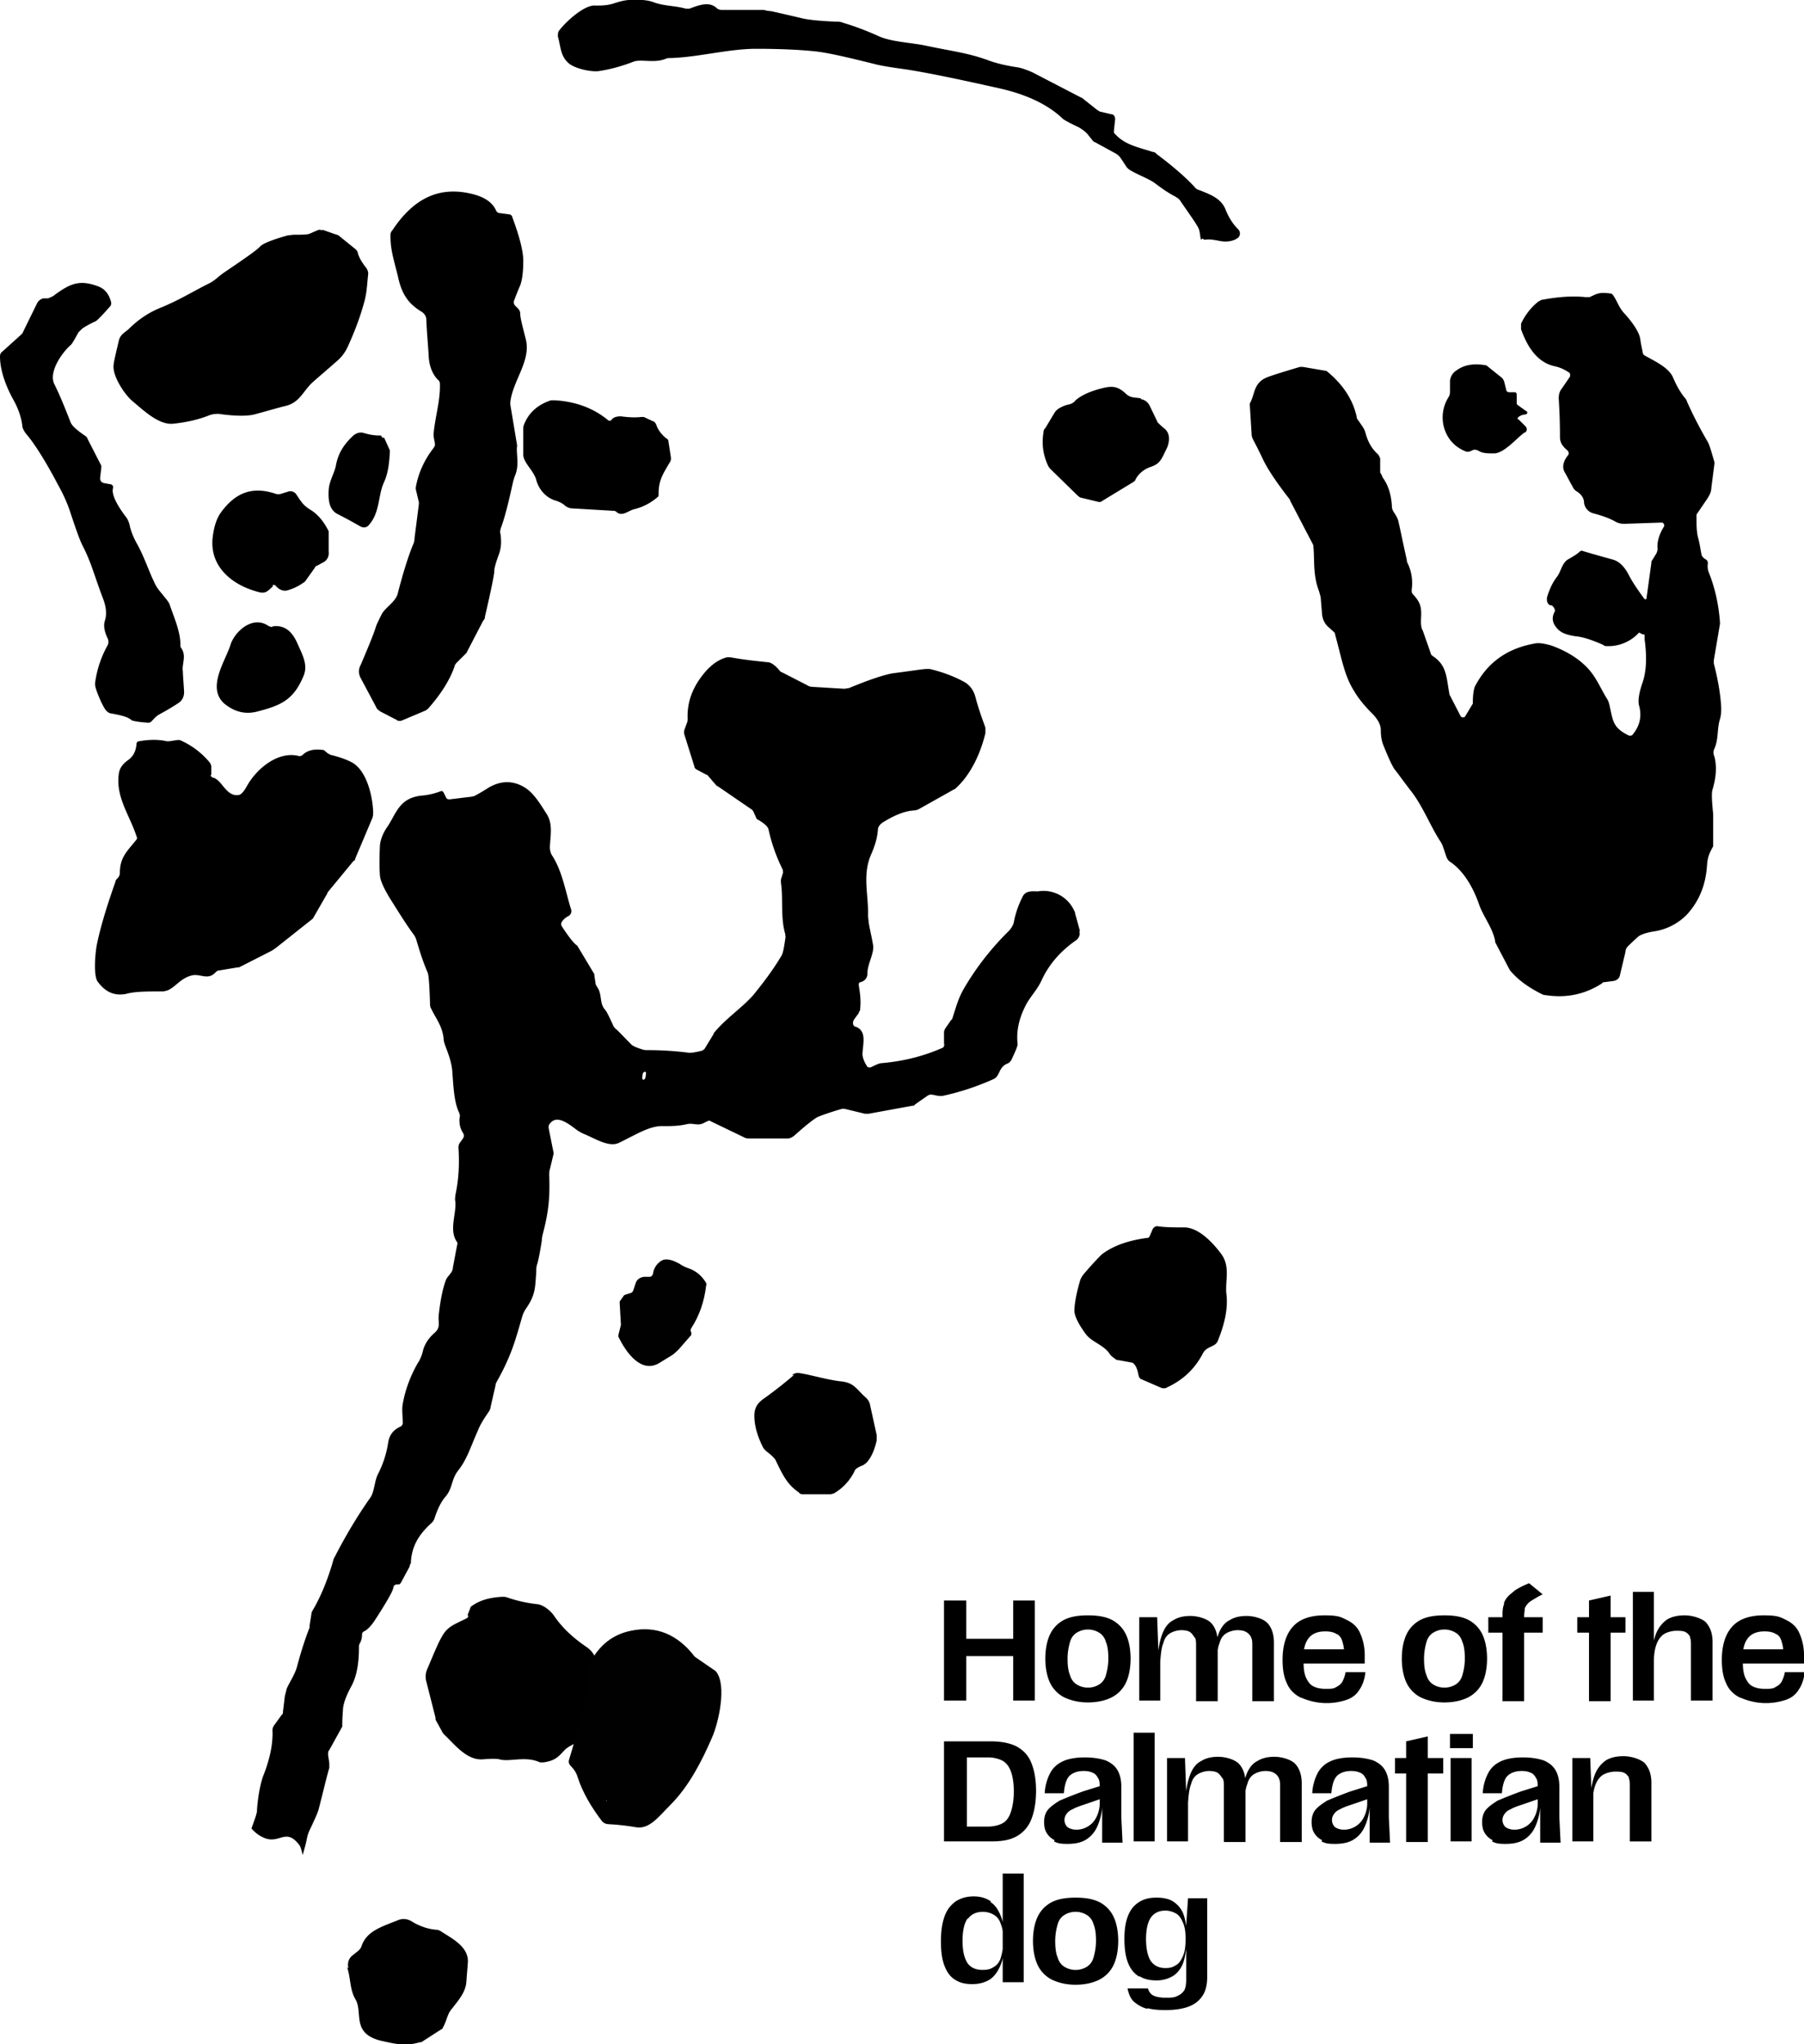 <svg xmlns="http://www.w3.org/2000/svg" id="Layer_1" version="1.1" viewBox="0 0 292 330.9">
  <path d="M152.8 259.1h3.6v16.2h-3.6v-16.2Zm3.2 6.2h8.5v2.8H156v-2.8Zm8-6.2h3.5v16.2H164v-16.2ZM172.3 274.8c-1-.5-1.8-1.3-2.3-2.3-.5-1-.8-2.4-.8-4s.3-3 .8-4 1.3-1.8 2.3-2.3c1-.5 2.3-.7 3.8-.7s2.8.2 3.8.7 1.8 1.3 2.3 2.3.8 2.4.8 4-.3 3-.8 4-1.3 1.8-2.3 2.3c-1 .5-2.3.8-3.8.8s-2.7-.3-3.8-.8m5.6-2.1c.5-.3.9-.8 1.1-1.5.2-.7.4-1.6.4-2.7s-.1-2-.4-2.7c-.2-.7-.6-1.2-1.1-1.5a3.45 3.45 0 0 0-3.6 0c-.5.3-.9.8-1.1 1.5-.2.7-.4 1.6-.4 2.7s.1 2 .4 2.7c.2.7.6 1.2 1.1 1.5a3.45 3.45 0 0 0 3.6 0M184.3 261.8h3l.2 5.5h.3v8h-3.4v-13.5Zm9 3.2c-.2-.3-.4-.6-.7-.8-.3-.2-.8-.3-1.4-.3s-1.3.2-1.8.5-.9.8-1.1 1.6c-.3.7-.4 1.7-.5 3h-.4c0-1.9.3-3.3.7-4.4.4-1.1 1-1.9 1.8-2.3.8-.5 1.7-.7 2.8-.7s2.6.4 3.3 1.1c.7.7 1.1 1.8 1.1 3.2v9.5h-3.5v-8.9c0-.6 0-1.1-.2-1.4m9.1-.1c-.2-.3-.4-.6-.8-.8-.3-.2-.8-.3-1.4-.3s-1.3.2-1.8.5-.9.8-1.1 1.6c-.3.7-.4 1.7-.5 3h-.4c0-1.9.3-3.3.7-4.4.4-1.1 1-1.9 1.8-2.3.8-.5 1.7-.7 2.8-.7s2.6.4 3.3 1.1c.7.7 1.1 1.8 1.1 3.2v9.5h-3.5v-8.9c0-.6 0-1.1-.2-1.4M210.5 274.8c-1-.5-1.8-1.3-2.2-2.3-.5-1-.7-2.3-.7-3.8 0-2.4.6-4.2 1.7-5.4 1.1-1.2 2.8-1.8 5.1-1.8s2.7.3 3.7.8 1.7 1.2 2.1 2.2c.4.9.7 2.1.7 3.4v1.4h-10.7V267h8.2l-.8 1.2c0-1-.1-1.7-.3-2.4s-.5-1.1-1-1.3c-.5-.3-1.1-.4-1.8-.4-1.1 0-2 .3-2.6 1-.6.7-.9 1.7-.9 3v.9c0 1.1.1 1.9.4 2.6.3.6.6 1.1 1.2 1.4s1.2.4 2 .4 1.3 0 1.7-.3c.4-.2.8-.5 1-.9.2-.4.4-.9.5-1.5h3.2c-.1 1.2-.5 2.2-1 2.9-.5.8-1.2 1.3-2.1 1.6a10.06 10.06 0 0 1-7.1-.3M230 274.8c-1-.5-1.8-1.3-2.3-2.3-.5-1-.8-2.4-.8-4s.3-3 .8-4 1.3-1.8 2.3-2.3c1-.5 2.3-.7 3.8-.7s2.8.2 3.8.7 1.8 1.3 2.3 2.3.8 2.4.8 4-.3 3-.8 4-1.3 1.8-2.3 2.3c-1 .5-2.3.8-3.8.8s-2.7-.3-3.8-.8m5.6-2.1c.5-.3.9-.8 1.1-1.5.2-.7.4-1.6.4-2.7s-.1-2-.4-2.7c-.2-.7-.6-1.2-1.1-1.5a3.45 3.45 0 0 0-3.6 0c-.5.3-.9.8-1.1 1.5-.2.7-.4 1.6-.4 2.7s.1 2 .4 2.7c.2.7.6 1.2 1.1 1.5a3.45 3.45 0 0 0 3.6 0M240.9 261.8h8.8v2.5h-8.8v-2.5Zm2.5-2.2c.2-.6.6-1.2 1.3-1.7.6-.6 1.6-1.1 2.8-1.6l2.2 1.8c-.4.2-.8.4-1.1.6-.5.3-.9.5-1.2.8-.3.3-.5.6-.6.9 0 .3-.1.8-.1 1.4v13.6h-3.5v-13.7c0-.8 0-1.5.3-2.1M255.3 261.8h7.8v2.5h-7.8v-2.5Zm1.9-2.7 3.5-.8v17.1h-3.5v-16.2ZM264.3 257.7h3.4v17.6h-3.4v-17.6Zm9.3 7.3c-.2-.3-.4-.6-.8-.8-.4-.2-.9-.2-1.5-.2s-1.4.2-1.9.5-.9.8-1.2 1.5c-.3.7-.5 1.7-.5 3h-.4c0-1.8.3-3.3.7-4.4.4-1.1 1.1-1.9 1.8-2.4.8-.5 1.8-.7 2.9-.7s2.6.4 3.4 1.1c.7.8 1.1 1.8 1.1 3.2v9.5h-3.5v-8.9c0-.6 0-1.1-.2-1.4M281.6 274.8c-1-.5-1.8-1.3-2.2-2.3-.5-1-.7-2.3-.7-3.8 0-2.4.6-4.2 1.7-5.4 1.1-1.2 2.8-1.8 5.1-1.8s2.7.3 3.7.8 1.7 1.2 2.1 2.2c.4.9.7 2.1.7 3.4v1.4h-10.7V267h8.2l-.8 1.2c0-1-.1-1.7-.3-2.4s-.5-1.1-1-1.3c-.5-.3-1.1-.4-1.8-.4-1.1 0-2 .3-2.6 1-.6.7-.9 1.7-.9 3v.9c0 1.1.1 1.9.4 2.6.3.6.6 1.1 1.2 1.4s1.2.4 2 .4 1.3 0 1.7-.3c.4-.2.8-.5 1-.9.2-.4.4-.9.5-1.5h3.2c-.1 1.2-.5 2.2-1 2.9-.5.8-1.2 1.3-2.1 1.6a10.06 10.06 0 0 1-7.1-.3M152.8 281.9h7.6c1.7 0 3.1.3 4.1.8 1.1.6 1.9 1.4 2.4 2.6.5 1.2.8 2.7.8 4.6s-.3 3.5-.8 4.7a5.3 5.3 0 0 1-2.4 2.7c-1.1.6-2.4.8-4.1.8h-7.6v-16.2Zm2.8 13.8h4.3c.9 0 1.7-.2 2.3-.5.6-.3 1.1-.9 1.4-1.8s.5-2 .5-3.4-.2-2.5-.5-3.3c-.3-.8-.8-1.4-1.4-1.7-.6-.3-1.4-.5-2.3-.5h-4.3l.9-.9v12.9l-.8-.8ZM170.7 297.9c-.6-.3-1-.7-1.3-1.2-.3-.5-.4-1.1-.4-1.8s.2-1.4.6-1.9c.4-.5 1.1-1 1.9-1.5a77 77 0 0 1 3.8-1.5l3.2-1v2.1l-2.9 1c-.9.3-1.5.5-2 .8-.5.2-.8.5-1 .8a1.6 1.6 0 0 0 .2 2.1c.3.2.8.4 1.4.4a3.6 3.6 0 0 0 3.3-2.1c.3-.6.5-1.4.5-2.1v-2.6c0-.7 0-1.2-.3-1.6-.2-.4-.5-.7-.8-.8-.4-.2-.9-.3-1.5-.3-1 0-1.8.3-2.3.8-.5.5-.8 1.5-.9 2.8h-3.1a8 8 0 0 1 .9-3.3c.5-.9 1.2-1.5 2.1-1.9.9-.4 2.1-.6 3.5-.6s2.5.2 3.4.5c.9.4 1.5.9 1.9 1.6.4.7.6 1.6.6 2.6v5l.2 4.1h-3.3v-5.7a9.4 9.4 0 0 1-.8 3.1c-.4.9-1 1.6-1.8 2.1s-1.8.7-3 .7-1.6-.1-2.2-.4M183.5 280.5h3.4v17.6h-3.4zM188.8 284.6h3l.2 5.5h.3v8h-3.4v-13.5Zm9 3.2c-.2-.3-.4-.6-.7-.8-.3-.2-.8-.3-1.4-.3s-1.3.2-1.8.5-.9.8-1.1 1.6c-.3.7-.4 1.7-.5 3h-.4c0-1.9.3-3.3.7-4.4.4-1.1 1-1.9 1.8-2.3.8-.5 1.7-.7 2.8-.7s2.6.4 3.3 1.1c.7.7 1.1 1.8 1.1 3.2v9.5h-3.5v-8.9c0-.6 0-1.1-.2-1.4m9.1-.1c-.2-.3-.4-.6-.8-.8-.3-.2-.8-.3-1.4-.3s-1.3.2-1.8.5-.9.8-1.1 1.6c-.3.7-.4 1.7-.5 3h-.4c0-1.9.3-3.3.7-4.4.4-1.1 1-1.9 1.8-2.3.8-.5 1.7-.7 2.8-.7s2.6.4 3.3 1.1c.7.7 1.1 1.8 1.1 3.2v9.5h-3.5v-8.9c0-.6 0-1.1-.2-1.4M214 297.9c-.6-.3-1-.7-1.3-1.2-.3-.5-.4-1.1-.4-1.8s.2-1.4.6-1.9c.4-.5 1.1-1 1.9-1.5a77 77 0 0 1 3.8-1.5l3.2-1v2.1l-2.9 1c-.9.3-1.5.5-2 .8-.5.2-.8.5-1 .8a1.6 1.6 0 0 0 .2 2.1c.3.2.8.4 1.4.4a3.6 3.6 0 0 0 3.3-2.1c.3-.6.5-1.4.5-2.1v-2.6c0-.7 0-1.2-.3-1.6-.2-.4-.5-.7-.8-.8-.4-.2-.9-.3-1.5-.3-1 0-1.8.3-2.3.8-.5.5-.8 1.5-.9 2.8h-3.1a8 8 0 0 1 .9-3.3c.5-.9 1.2-1.5 2.1-1.9.9-.4 2.1-.6 3.5-.6s2.5.2 3.4.5c.9.4 1.5.9 1.9 1.6.4.7.6 1.6.6 2.6v5l.2 4.1h-3.3v-5.7a9.4 9.4 0 0 1-.8 3.1c-.4.9-1 1.6-1.8 2.1s-1.8.7-3 .7-1.6-.1-2.2-.4M225.8 284.6h7.8v2.5h-7.8v-2.5Zm1.8-2.7 3.5-.8v17.1h-3.5V282ZM234.7 280.7h3.7v2.3h-3.7v-2.3Zm.1 3.9h3.4v13.5h-3.4v-13.5ZM241.6 297.9c-.6-.3-1-.7-1.3-1.2-.3-.5-.4-1.1-.4-1.8s.2-1.4.6-1.9c.4-.5 1.1-1 1.9-1.5a77 77 0 0 1 3.8-1.5l3.2-1v2.1l-2.9 1c-.9.3-1.5.5-2 .8-.5.2-.8.5-1 .8a1.6 1.6 0 0 0 .2 2.1c.3.2.8.4 1.4.4a3.6 3.6 0 0 0 3.3-2.1c.3-.6.5-1.4.5-2.1v-2.6c0-.7 0-1.2-.3-1.6-.2-.4-.5-.7-.8-.8-.4-.2-.9-.3-1.5-.3-1 0-1.8.3-2.3.8-.5.5-.8 1.5-.9 2.8H240a8 8 0 0 1 .9-3.3c.5-.9 1.2-1.5 2.1-1.9.9-.4 2.1-.6 3.5-.6s2.5.2 3.4.5c.9.4 1.5.9 1.9 1.6.4.7.6 1.6.6 2.6v5l.2 4.1h-3.3v-5.7a9.4 9.4 0 0 1-.8 3.1c-.4.9-1 1.6-1.8 2.1s-1.8.7-3 .7-1.6-.1-2.2-.4M254.4 284.6h3l.2 5.5h.3v8h-3.4v-13.5Zm9.3 3.2c-.2-.3-.4-.6-.8-.8-.4-.2-.9-.2-1.5-.2s-1.4.2-1.9.5-.9.8-1.2 1.5c-.3.7-.5 1.7-.5 3h-.4c0-1.8.3-3.3.7-4.4.4-1.1 1.1-1.9 1.8-2.4.8-.5 1.8-.7 2.9-.7s2.6.4 3.4 1.1c.7.8 1.1 1.8 1.1 3.2v9.5h-3.5v-8.9c0-.6 0-1.1-.2-1.4M160.3 307.9c.8.5 1.3 1.3 1.7 2.3.4 1 .6 2.3.6 3.8s-.2 3-.6 4c-.4 1-.9 1.8-1.7 2.4-.8.5-1.7.8-2.9.8s-2-.2-2.8-.7c-.8-.5-1.3-1.2-1.7-2.2-.4-1-.6-2.3-.6-4s.2-3 .6-4.1c.4-1.1 1-1.8 1.8-2.4.8-.5 1.7-.8 2.9-.8s2 .3 2.8.8m-3.8 2.8c-.5.7-.8 1.9-.8 3.6s.3 2.8.8 3.6c.5.7 1.3 1.1 2.4 1.1s1.4-.2 1.9-.5.9-.8 1.1-1.5.4-1.6.4-2.7-.1-2-.4-2.7c-.2-.7-.6-1.2-1.1-1.5-.5-.3-1.1-.5-1.8-.5-1.1 0-1.9.4-2.4 1.1m5.6-7.3h3.4v17.6h-3.4v-17.6ZM170.3 320.5c-1-.5-1.8-1.3-2.3-2.3-.5-1-.8-2.4-.8-4s.3-3 .8-4 1.3-1.8 2.3-2.3c1-.5 2.3-.7 3.8-.7s2.8.2 3.8.7 1.8 1.3 2.3 2.3.8 2.4.8 4-.3 3-.8 4-1.3 1.8-2.3 2.3c-1 .5-2.3.8-3.8.8s-2.7-.3-3.8-.8m5.6-2.1c.5-.3.9-.8 1.1-1.5.2-.7.4-1.6.4-2.7s-.1-2-.4-2.7c-.2-.7-.6-1.2-1.1-1.5a3.45 3.45 0 0 0-3.6 0c-.5.3-.9.8-1.1 1.5-.2.7-.4 1.6-.4 2.7s.1 2 .4 2.7c.2.7.6 1.2 1.1 1.5a3.45 3.45 0 0 0 3.6 0M184.4 320c-.8-.5-1.4-1.2-1.8-2.2-.4-1-.6-2.3-.6-3.9s.2-2.8.6-3.8c.4-1 1-1.7 1.8-2.2.8-.5 1.7-.7 2.8-.7s2.1.2 2.8.7c.7.5 1.3 1.2 1.6 2.1.3.9.5 2.1.5 3.6s-.2 2.9-.5 3.9-.9 1.8-1.6 2.3c-.8.5-1.7.8-2.8.8s-2-.2-2.8-.7m1.3 5.3c-.8-.2-1.5-.6-2.1-1.1-.6-.5-.9-1.3-1.1-2.2h3.3c.2.6.5 1 1 1.2s1.1.3 1.9.3 1.4 0 1.9-.3c.5-.2.8-.5 1.1-.9.2-.4.3-1 .3-1.7v-8.9l.3-4.3h3.1V320c0 1.2-.2 2.2-.7 3-.5.8-1.2 1.4-2.2 1.8-1 .4-2.3.6-3.8.6s-2.1-.1-3-.3m4.7-7c.5-.3.8-.8 1.1-1.5.3-.7.4-1.6.4-2.7s-.1-1.9-.4-2.6c-.3-.7-.6-1.2-1.1-1.5-.5-.3-1.1-.5-1.8-.5-1 0-1.8.4-2.3 1.1-.5.7-.8 1.9-.8 3.5s.3 2.9.8 3.6c.5.7 1.3 1.1 2.3 1.1s1.3-.2 1.8-.5M194.4 38.8c-.2-.5-.1-1.5-.6-2.2-.2-.4-1.1-1.7-2.7-4-.2-.4-.6-.6-.9-.8-.8-.4-1.9-1.1-3.2-2.1-1.1-.8-2.6-1.3-3.8-2-.4-.2-.8-.5-1-.9l-.8-1.2c-.2-.3-.5-.6-.9-.8l-3.3-1.8c-.1 0-.2-.1-.3-.2l-.8-1c-.4-.5-1-.9-1.5-1.2-1.5-.7-2.4-1.2-2.6-1.4-2.3-2.2-5.6-3.8-9.8-4.8-7.1-1.6-12.4-2.7-15.8-3.2-1.4-.2-2.9-.4-4.3-.7-4.8-1.2-8.2-2-10.3-2.2-1.9-.2-5-.4-9.4-.4-4.5 0-9.5 1.4-14 1.5-.2 0-.4 0-.6.1-1.9.8-4.1 0-5.3.5-1.8.7-3.6 1.2-5.5 1.5-1.3.2-4-.4-5-1.3-1.3-1.2-1.2-2.5-1.7-4.3 0-.3 0-.5.1-.8.8-1.2 4.1-4.4 6-4.2.9 0 1.8 0 2.8-.3 1.2-.4 2.1-.6 2.7-.6 1.7-.1 3 0 4 .4 1.7.6 3.3.5 5.1 1h.6c1.6-.6 3.2-1.2 4.4-.1.2.2.5.3.8.3h6.8c.4.1.8.2 1.2.2 0 0 1.8.4 5.2 1.2.9.2 2.7.4 5.2.5.4 0 .9 0 1.3.2 1.7.5 3.6 1.2 5.6 2.1 2.1 1 5.5 1.1 7.8 1.6 4.2.9 6.5 1.1 9.9 2.3 1.3.5 2.9.9 4.9 1.2.7.1 1.7.5 2.4.8l7.9 4.1s.1 0 .2.1l2.4 1.9c.2.1.4.3.6.3l1.7.4c.4 0 .6.4.6.8l-.2 1.9c0 .2 0 .4.2.5 1.6 1.8 4 2.2 6.1 2.9.3 0 .5.2.7.4 2.4 1.8 4.4 3.5 6 5.2.2.3.5.5.9.6 1.7.7 3.5 1.3 4.2 3.2.5 1.2 1.1 2.2 2 3.1.4.4.4 1 0 1.4 0 0-.2.1-.3.2-.8.4-1.7.5-2.7.3-1-.2-1.7-.3-2.3-.2-.2 0-.3 0-.4-.2M64.3 116.6l-2.7-1.4c-.3-.2-.6-.4-.7-.7l-2.5-4.7c-.4-.7-.4-1.5 0-2.2 1.1-2.6 2-4.7 2.5-6.3.2-.5.5-1.1.9-1.9.6-1.1 2.3-2 2.6-3.4.8-3.1 1.6-5.7 2.4-7.7.2-.4.3-.8.3-1.2l.7-5.5v-.3l-.5-2.1v-.3c.4-2.3 1.4-4.5 2.9-6.4.1-.2.2-.3.2-.5 0-.6-.3-1.2-.2-2 .3-2.8 1.1-5.3 1-7.9 0-.2-.1-.5-.3-.6-.9-.9-1.4-2.2-1.5-3.7-.1-1.8-.3-3.8-.4-6.1 0-.5-.3-.9-.7-1.2-2.2-1.3-3.3-2.9-3.9-5.8-.7-2.8-1.2-4.3-1.2-6.5 0-.3 0-.6.3-.9 3.3-5 7.5-7.4 13.3-5.8 1.8.5 3 1.4 3.5 2.6.1.2.3.4.6.4l1.5.2c.2 0 .5.2.5.4 1.2 3.2 1.8 5.6 1.8 7.1 0 1.9-.2 3.2-.5 4-.4.9-.7 1.7-1 2.5-.1.3 0 .6.2.8l.4.4c.2.2.4.5.4.8 0 .8.4 2.2.9 4.2.9 3.5-2.1 6.7-2.5 10.2v.4l1.1 6.6v.1c-.2 1.1.4 3-.3 4.7-.2.5-.3.9-.4 1.3-.7 3.2-1.3 5.6-1.9 7.2-.1.3-.2.7-.1 1 .2 1.3.1 2.3-.2 3.2-.5 1.4-.8 2.3-.8 2.9 0 .5-.5 3-1.5 7.3 0 .3-.1.5-.3.7l-2.6 5c0 .1-.1.2-.2.3l-1.6 1.6c0 .1-.2.2-.2.4-.7 2.1-2.1 4.4-4.2 6.8-.2.2-.4.4-.7.5l-3.8 1.6h-.5M52.2 37.2l2.3.8c.1 0 .3.1.4.2l2.6 2.1c.2.2.4.4.4.6.2.8.7 1.6 1.4 2.5.2.3.3.6.3.9-.2 1.8-.2 3.1-.7 4.8-.6 2.2-1.5 4.6-2.6 7-.4.9-1 1.7-1.7 2.3-1.7 1.5-3 2.6-3.9 3.4-1.6 1.4-2.1 3.3-4.4 3.9-1.3.3-2.9.8-4.8 1.3-1.2.4-3.3.4-6.1 0-.4 0-1 0-1.7.3-1.8.7-3.8 1.1-5.7 1.3-2.3.2-4.7-2.1-6.6-3.7-1.2-1-3.3-4.1-3-5.9 0-.3.3-1.6.8-3.7.2-1.1.9-1.4 1.6-2 1.6-1.6 3.3-2.7 5-3.4 3.2-1.3 5.4-2.7 8-4 .9-.4 1.6-1.2 2.5-1.8 3.4-2.3 5.4-3.7 5.8-4.2.5-.5 2-1.1 4.5-1.8.3 0 .7-.1 1-.1 1.3 0 2.2 0 2.6-.2.9-.4 1.4-.6 1.4-.6.2 0 .4 0 .5.1"/>
  <path d="M18.3 78.5v.5c-.4 1.3 1.4 3.8 2.1 4.7.3.4.5.9.6 1.4.2.9.6 1.9 1.1 2.8 1.2 2.1 2 4.6 2.8 6.2.2.5.5 1 .8 1.4l1.3 1.6c.2.3.4.5.5.9.7 2 1.7 4.3 1.7 6.3 0 .3 0 .5.2.7.8 1.3 0 2.5.2 3.7 0 .5.1 1.6.2 3.3 0 .8-.3 1.4-.9 1.8-.9.6-1.9 1.2-3.2 1.9-.5.3-.8.7-1.2 1.1-.1.1-.3.2-.5.2-1.6-.1-2.5-.3-2.7-.4-.5-.5-1.6-.8-3.3-1.1-.9-.1-1.3-1.3-1.6-1.8-.7-1.6-1.1-2.6-1-3.2a17 17 0 0 1 2-6c.2-.4.2-.8 0-1.2-.5-1.1-.7-2-.4-2.9.4-1.3 0-2.7-.4-3.7-1.4-3.7-1.8-5.6-3.3-8.5-.4-.8-1-2.5-1.8-4.9-.5-1.6-1.2-3.2-2.1-4.8-2.1-4-3.9-6.8-5.2-8.3-.3-.4-.6-.9-.6-1.4-.2-1.4-.7-2.8-1.5-4.2C.9 62.4 0 59.9 0 57.7c0-.3.1-.6.4-.8l3.1-2.8s.2-.2.2-.3L6 49.1c.2-.4.6-.7 1-.8h.8c.4-.2.8-.3 1.1-.6 2.5-1.8 4-2.5 7.1-1.3 1 .4 1.7 1.3 2 2.6 0 .2 0 .3-.1.5-1.3 1.5-2.1 2.3-2.4 2.5-.9.4-1.6.8-2.2 1.2l-.6.6c-.6 1.1-1 1.8-1.2 2-1.4 1.2-3.7 4.4-2.7 6.4.9 1.8 1.7 3.8 2.6 6.1.2.6 1 1.3 2.3 2.2.2.1.4.3.5.6l2.2 4.3v.3l-.2 1.7c0 .4.2.7.6.8l1.1.2c.2 0 .3.2.4.3M265.3 102.4a6.67 6.67 0 0 1-5.1 2.2c-.3 0-.5 0-.7-.2-1.8-.8-3.3-1.3-4.5-1.4-1.3-.2-2.2-.5-2.8-1.1-.9-.9-1.1-1.8-.6-2.8.2-.3 0-.6-.2-.9-.1-.1-.2-.2-.3-.2-.5 0-.8-.6-.7-1.2v-.1c.4-1.3.9-2.4 1.6-3.3.7-.9.8-2.3 1.9-2.9.9-.5 1.5-.9 1.8-1.2.1-.1.3-.2.5-.1.3.1 2 .6 4.9 1.4 1 .3 1.8 1.1 2.5 2.4.6 1.2 1.5 2.5 2.6 4h.3v-.1l.8-5.8v-.2l.8-1.3c.1-.2.2-.5.2-.8-.1-1 .2-2.2 1-3.5.2-.2 0-.6-.2-.7h-.3l-5.9.2c-.5 0-1-.1-1.5-.4-.9-.5-2-.9-3.5-1.3-.8-.2-1.4-.9-1.5-1.7 0-.8-.5-1.4-1.1-1.8-.4-.2-.6-.5-.8-.9-.4-.7-.8-1.5-1.2-2.2-.5-.8-.3-1.8.5-2.8.2-.2.1-.5 0-.7-.8-.7-1.3-1.2-1.3-2.3 0-2.6-.1-4.6-.2-6.2 0-.6.1-1.1.5-1.6l1.3-1.9c.1-.2 0-.5 0-.6-.7-.5-1.5-.9-2.4-1.1-2.9-.6-4.5-3.2-5.5-6v-.9c.7-1.5 1.7-2.7 2.7-3.5.3-.2.6-.4.9-.4 2.7-.5 5-.6 6.8-.4h.7c1.3-.6 1.5-.8 3.3-.6.2 0 .4.1.5.3.6.8.9 1.9 1.7 2.8 1.2 1.3 2.5 3 2.7 4.3.1.8.3 1.6.4 2.2 0 .2.2.4.4.5 1.6.9 3.8 1.9 4.5 3.5.5 1.2 1.1 2.3 1.9 3.3.2.2.3.4.4.7.8 1.8 1.9 4 3.3 6.4.3.5.6 1.6 1.1 3.3v.3L277 79c0 .6-.3 1.2-.7 1.8l-1.7 2.5v.3c0 1.4 0 2.6.3 3.6.3 1.2.3 1.6.5 2.5 0 .3.3.6.6.8.4.2.5.5.4 1 0 .3 0 .7.2 1.2 1 2.5 1.6 5.2 1.8 8.1v.2l-1 5.9v.5c.7 2.7 1.1 5.1 1.2 7.2 0 .5 0 1.1-.2 1.8-.5 1.6-.2 3.2-.9 4.8-.2.4-.2.8 0 1.3.4 1.5.3 3.3-.3 5.3-.2.6-.1 2 .1 4v5.2c-.6 1.1-.9 1.7-1 3.1-.2 3.2-1.3 5.8-3.2 7.9a9.4 9.4 0 0 1-5.5 2.8c-1.2.2-2 .5-2.4.8-.8.7-1.3 1.2-1.7 1.6-.2.2-.4.5-.4.9l-.9 3.8c-.1.5-.5.8-1 .9l-1.5.2c-.1 0-.3 0-.4.2-2.8 1.8-5.8 2.4-9.1 1.9-.3 0-.5-.1-.7-.2-2-1-3.7-2.2-4.9-3.6-.2-.2-.3-.4-.4-.6l-2.2-4.2v-.2c-.4-2.1-1.9-3.9-2.6-5.9-1-2.9-2.6-5.5-4.7-6.9-.2-.1-.4-.4-.5-.6-.3-.7-.6-2-1-2.6-1.6-2.4-2.8-5.6-4.7-8.1-1.4-1.8-2.3-3.1-2.8-3.7-.4-.6-1-1.9-1.8-3.9-.2-.5-.4-1.3-.4-2.4 0-1-.6-1.9-1.5-2.8-1.1-1.1-2.1-2.3-2.8-3.5-1.6-2.5-2-5.2-3.1-9.2 0-.2-.1-.3-.2-.4l-1-.9c-.5-.5-.8-1.1-.9-1.9l-.2-2.4c0-.5-.2-1-.3-1.4-1-2.6-.7-4.9-.9-7.1 0-.2 0-.3-.1-.5l-3.7-7.1v-.1c-2.1-2.7-3.6-4.9-4.4-6.6-.9-1.9-1.5-3-1.6-3.2-.1-.2-.2-.5-.2-.7l-.3-4.8v-.3c.9-1.5.5-3.4 3-4.3 1.4-.5 3.1-1 5.1-1.6h.5l3.5.6c.2 0 .4.1.5.2 2.5 2.1 4.1 4.5 4.7 7.3 0 .2.1.4.3.6.5.8.9 1.2 1.1 1.9.4 1.5 1 2.6 2 3.5.2.2.3.5.4.7v2.3c.2.3.3.5.4.8.9 1.2 1.4 2.8 1.5 4.7 0 .3.1.6.3.9.4.6.6 1 .7 1.3.3 1.2.7 3.3 1.4 6.4 0 .3.1.5.2.7.6 1.3.8 2.7.6 4.2 0 .3 0 .5.2.7 1.4 1.5 1.4 2.3 1.3 4.2 0 .6 0 1.2.3 1.7l1.3 3.7c0 .2.2.3.3.4 2.3 1.5 2.2 3.4 2.7 6.1v.1l1.8 3.5c.1.2.4.3.6.2 0 0 .1 0 .2-.2l1.2-2v-.3c0-1.3.2-2.1.3-2.4 2-3.9 5.2-6.2 9.6-7 .8-.2 1.7 0 2.8.3 2.5.9 4.6 2.2 6.1 3.9 1.3 1.5 1.9 3.1 2.9 4.7.2.3.3.6.4 1 .6 2.6.5 3.7 3.2 5 .2 0 .4 0 .5-.1 1.2-1.4 1.6-3 1.1-4.8-.2-.8 0-2 .5-3.5.7-1.9.8-4.3.4-7.2v-.6c0-.1 0-.2-.2-.2h-.1"/>
  <path d="m245.8 67.9 1.1 1.1c.3.3.3.7 0 1h-.1c-1.1.7-3.2 3.3-4.9 3.4-1.2 0-2 0-2.7-.5-.1 0-.3-.1-.5-.1s-.4.1-.8.3c-.2 0-.4.1-.6 0-1.3-.5-2.2-1.3-2.8-2.2a6.1 6.1 0 0 1-.1-6.5c.2-.3.3-.6.3-1v-1.8c.1-.7.5-1.3 1-1.6 1.2-.9 2.7-1.2 4.6-.9.2 0 .4.1.6.3l2 1.6c.3.2.5.5.6.9l.3 1.2c0 .2.2.4.5.4h.9c.2 0 .3.2.3.4v1.2c0 .2 0 .4.2.5l1.4 1c.1 0 .2.3 0 .4 0 0-.1.1-.2.1-.3 0-.7.1-1.1.4-.1 0-.2.3-.1.4M184.6 64.6c.7.1 1.2.5 1.5 1.1l1.2 2.5s0 .1.1.2c.2.2.6.6 1.1 1 1 .8.8 2.3.3 3.3-.8 1.6-1 2.4-2.6 2.9-1.1.4-1.9 1.1-2.4 2 0 .2-.2.3-.3.4l-5.1 3.1c-.2.2-.5.2-.8.1l-2.5-.6c-.2 0-.5-.2-.7-.4l-4.4-4.3c-.2-.2-.3-.4-.4-.6-.8-1.8-1-3.5-.7-5.3 0-.3.1-.5.3-.7l1.5-2.5c.2-.3.5-.6.9-.8.4-.2.8-.4 1.3-.5.5-.1.9-.3 1.2-.7.9-.8 2.4-1.5 4.5-2 1.7-.4 2.5-.1 3.6.9.8.8 1.6.6 2.5.8M99 67.9c.4-.4.9-.5 1.5-.5 1.5.2 2.6.2 3.3.1h.4l1.5.7c.2 0 .4.3.5.5.3.9.9 1.7 1.7 2.3.2.1.3.3.3.5l.4 2.6c0 .2 0 .4-.1.6-1.3 2.2-1.9 3.1-1.9 5.3 0 .2 0 .4-.2.5a9 9 0 0 1-3.6 1.9c-1.1.2-2.1 1.4-3.1.4 0 0-.2-.1-.3-.1l-6.8-.4c-.4 0-.8-.2-1.1-.4-.4-.4-1-.7-1.7-.9-1.5-.5-2.6-1.8-3-3.3-.4-1.5-2-2.7-2.1-4v-4.1c0-.3 0-.6.1-.8.7-1.9 2.2-3.3 4.4-4h.6c3.4.2 6.3 1.3 8.6 3.2.2.2.4.1.6 0M62.2 70.9l.9 2v.4c-.1 1.4-.2 3.2-1 4.9-.9 2-.6 4.8-2.4 6.8-.3.4-.9.5-1.4.2-.9-.5-2.1-1.2-3.7-2-1.3-.7-1.5-2.2-1.4-3.9.1-1.5 1-2.8 1.2-4.1.4-2 1.4-3.4 2.8-4.7.5-.4 1.1-.6 1.7-.4 1 .3 1.8.4 2.5.4.2 0 .4 0 .4.3M44.2 94.9c-.9.8-1.2 1.3-2.5.9-4.1-1.1-7.7-4-7.3-8.6.2-1.8.6-3.2 1.4-4.3 2.3-3.1 5-4.3 9-2.9h.5l1.3-.4c.5-.2 1.1 0 1.4.5.8 1.2 1.1 1.7 2.2 2.4 1.2.7 2.2 1.9 3 3.5V89.3c.1.8-.3 1.5-1 1.8l-.9.5c-.2 0-.3.2-.4.4l-1.5 2.1-.1.1c-1.1.8-2.1 1.2-2.9 1.4-.6.1-1.2-.1-1.8-.8-.1-.1-.4-.2-.5 0M44.1 101.4c2.1-.3 3.3 1 4.1 2.9.8 1.8 1.7 3.4.9 5.2-1.6 3.8-3.6 4.7-7.5 5.7-2 .5-3.7 0-5.3-1.3-2.9-2.6.2-6.9 1-9.5.7-2.2 3.6-4.8 6.1-3.1.2.1.4.2.7.2M34.5 125.9c1.4.3 2.1 3.1 4.1 2.8.4 0 .9-.6 1.4-1.5 1.5-2.7 5-5.7 8.4-4.8.2 0 .4 0 .6-.2.7-.7 1.8-1 3.2-.8.1 0 .2 0 .3.1l.6.5c.1 0 .2.1.4.2 1.7.4 2.9.9 3.6 1.3 2.3 1.4 3.2 5.4 3.3 7.9 0 .4 0 .8-.2 1.2l-2.7 6.4c0 .2-.1.3-.3.4l-4.2 5.1v.1l-2.3 4c0 .1-.2.2-.3.3l-5.8 4.6c-.2.1-.4.3-.6.4l-5.3 2.7h-.2l-3 .5c-.3 0-.5.2-.7.4-1.2 1.2-2.4.1-3.7.4-1.8.4-2.6 1.8-3.9 2.4-.3.1-.6.2-1 .2-2.4 0-4.4 0-5.8.4-2.1.4-3.5-.5-4.6-2-.7-1-.4-4.6-.1-6.1.7-3.3 1.8-6.7 3-10.1 0-.2.2-.4.3-.5.3-.3.4-.6.4-.9 0-2.6 1.3-3.6 2.7-5.4.1-.1.1-.3 0-.5-1.1-3.4-3.3-6.2-2.9-9.9.1-1.1.6-1.8 1.6-2.5.8-.6 1.2-1.4 1.3-2.6 0-.2.2-.4.4-.4 1.7-.3 3.2-.3 4.5 0h.4l1.3-.2h.4a13 13 0 0 1 4.9 3.7c.1.2.2.4.2.6v1.3c-.2.2 0 .3.1.4M186.7 198.9c.1-.3.4-.4.6-.4 1.3.2 2.7.2 4.2.2 2.3-.1 4.6 2.2 6.1 4.2 1.6 2.1.7 4.3.9 6.5.3 2.2-.2 4.8-1.4 7.7-.4 1-1.8.8-2.4 2-1.3 2.5-3.2 4.3-5.8 5.5-.3.2-.7.2-1.1 0l-3-1.3c-.3-.1-.4-.3-.5-.6-.2-1.1-.5-1.8-1-2.1l-2.2-.4a.9.9 0 0 1-.7-.3c-.3-.2-.7-.5-.9-.9-1.1-1.4-2.9-1.8-3.8-3.1-1.1-1.5-1.7-2.7-1.8-3.6 0-.9.2-2.5.9-4.9.1-.4.3-.7.5-1 1.6-1.9 2.6-2.9 3-3.3 1.8-1.4 4.3-2.3 7.4-2.7.2 0 .3-.1.4-.3l.6-1.4ZM128.2 222.6c.4-.3.8-.4 1.3-.3 1.9.3 4.1 1 6.4 1.3 2.4.2 2.6 1.2 4.3 2.7.3.3.5.6.6 1l1.1 5v.9c-.3 1.3-.7 2.4-1.4 3.3-.2.3-.5.5-.8.7-.8.3-1.3.6-1.4 1-.7 1.4-1.8 2.7-3.4 3.6-.2 0-.3.1-.5.1h-4.3c-.3 0-.6 0-.8-.3-1.9-1.3-2.6-2.8-3.8-5.3-.2-.3-.7-.8-1.5-1.4-.2-.2-.4-.4-.5-.6-.9-1.8-1.4-3.5-1.4-5.1 0-1.3.5-2.1 1.7-2.9 1.8-1.3 3.3-2.5 4.7-3.7M75.7 261.4l.4-1c0-.2.2-.4.4-.5 1.3-.9 2.9-1.3 4.8-1.4.3 0 .5 0 .8.1 1.4.5 3.1.9 4.9 1.1.9.1 2.1 1 2.7 1.9 1.3 1.9 3 3.5 5.2 5 2.1 1.4 1.7 3.6 2.8 5.5.1.2.2.5.2.7l-.3 4.9c0 .1 0 .3-.1.4-1.6 2.1-3.4 3.6-5.3 4.6-.2.1-.4.3-.6.4-1.1 1.1-1.5 1.9-3.6 2.2h-.6c-2.4-1.1-4.9 0-6.6-.5-.4-.1-1.3-.1-2.5 0-2.7.3-4.7-2.4-6.4-4-.1-.1-.2-.2-.3-.4l-1.1-2v-.3l-1.5-5.9c-.2-.7-.1-1.5.2-2.1 1.1-2.6 1.8-4.3 2.3-5.1.9-1.7 2-2 4-3 .1 0 .2-.2.3-.3M56.4 318.6c-.2-.7 0-1.5.6-2l1-.8c.2-.2.4-.4.5-.7.8-2.4 3-3.1 5.8-4.2.9-.4 1.7-.3 2.6.3 1.2.7 2.5 1.1 3.7 1.2.4 0 .7.2 1 .4 1.7 1.1 4.5 2.5 4.1 5.2 0 .3-.1 1.2-.2 2.7-.1 1.8-1.2 3-2.6 4.8-.5.7-.7 1.9-1.2 2.7 0 .2-.2.3-.4.4l-3.1 2H68c-2.4.7-3.9.3-6.2-.2-.9-.2-1.6-.5-2.2-.9-2.2-1.6-1-4.1-2.1-5.9-.9-1.6-.7-3.2-1.3-5.1"/>
  <path fill="#010101" d="m111.9 216.1-2 2.3c-.4.4-.8.8-1.3 1.1 0 0-.7.4-1.8 1.1-3 1.9-5.5-1.7-6.7-4.2v-.3l.4-1.6v-.1l-.2-3.5v-.2l.7-1 .2-.1.9-.3c.2 0 .3-.2.4-.4l.4-1.2c.2-.6.7-.9 1.3-1h1c.2 0 .4-.2.5-.5.1-.8.5-1.5 1.2-2 .9-.7 2.2-.1 3.1.4.3.2.8.5 1.4.7 1.2.4 2.2 1.2 2.9 2.4 0 .1.1.2 0 .4-.3 2.6-1.1 4.9-2.4 6.9-.1.2-.2.4 0 .7v.3M95.5 269.9v-.7c1.5-2.9 3.7-4.6 6.6-5.2 4.2-.9 7.6.7 10.2 4 0 .1.2.2.3.3l3.2 2.2.1.1c1.8 2.2.4 8.4-.7 10.8-1.6 3.7-3.7 7.8-6.7 10.8-1.9 1.9-3.4 4-5.6 3.6-1.1-.2-2.6-.4-4.5-.5-.3 0-.7-.2-.9-.4-1.7-2.2-3.2-4.7-4-7.2-.2-.7-.6-1.3-1.1-1.8-.3-.3-.4-.6-.3-1 1.4-4.5 2.5-9.2 3.3-13.8 0-.3 0-.7-.2-1.2m2.9 21.5s0 .1.1.2v-.1"/>
  <path d="m174.8 150.7-.8-2.9c0-.1 0-.2-.1-.3a5.44 5.44 0 0 0-5.9-3.2c-.8 0-2-.2-2.5.9-.6 1.2-1.1 2.5-1.4 4.1-.1.5-.4.9-.7 1.3a44.8 44.8 0 0 0-7.3 9.3c-1 1.7-1.3 3-1.9 4.8 0 .2-.2.4-.3.5l-.9 1.3c-.1.2-.2.4-.2.6v1.8c.1.3 0 .7-.4.8-3 1.3-6.2 2.1-9.6 2.4-.6 0-1.4.5-1.9.7-.2 0-.4 0-.5-.1-.6-.9-.8-1.6-.8-2.1.1-1.8.7-3.7-1.1-4.4h-.1c-.4-.2-.4-.7-.2-1.1l.8-1.1c0-.1.1-.3.2-.4.2-1.6 0-2.9-.2-4.1 0-.2 0-.5.3-.5.7-.2 1.1-.7 1.1-1.4 0-1.6 1.2-3.4.9-4.7-.2-1.2-.5-2.4-.7-3.6 0-.4-.1-.7-.1-1.1.1-3.4-1-6.7.6-10.1.5-1.2.9-2.4 1-3.8 0-.4.3-.8.7-1.1 1.9-1.2 3.6-1.9 5.1-2 .3 0 .6-.1.8-.2l5.7-3.2s.1 0 .2-.1c2.5-2.2 4.1-5.7 4.9-9v-.9c-.5-1.4-1.1-3-1.6-4.9-.3-1.2-1-2.1-2-2.6-1.5-.8-3.3-1.5-5.4-2h-.5c-.6 0-2.4.3-5.5.7-1.2.2-3.5.9-7.1 2.4-.2 0-.5.1-.8.1l-5-.3c-.4 0-.7-.1-1-.3l-4.1-2.1s-.1 0-.2-.1c-.8-1-1.5-1.5-2.1-1.5-1.9-.2-3.9-.4-6-.8h-.5c-1.2.3-2.3 1-3.4 2.2-2.1 2.4-3.1 4.9-3 7.7 0 .2 0 .5-.1.7l-.4 1.1c-.1.3-.1.6 0 .9l1.6 5.1c0 .2.2.4.4.5l1.5.8c.2 0 .3.2.4.3l1.2 1.4s.2.2.3.2l5.4 3.7c.2.1.3.3.4.5l.4.9c0 .1.1.2.3.3 1 .6 1.6 1.1 1.7 1.6.5 2.3 1.3 4.5 2.3 6.5 0 .2.1.4 0 .6l-.3 1v.5c.4 2.5-.1 5.6.7 8.3 0 .3.1.5 0 .8-.2 1.5-.4 2.4-.6 2.7-1.3 2.2-2.8 4.2-4.5 6.3-1.8 2.1-4.7 4-6.5 6.3v.1l-1.4 2.3c-.1.2-.3.3-.5.4-1.2.3-2 .4-2.3.3-2.4-.3-4.6-.4-6.5-.4-.3 0-.5 0-.8-.1-1-.3-1.6-.6-1.8-.8-1.3-1.3-2.1-2.2-2.5-2.5-.2-.2-.4-.4-.5-.7-.6-1.3-1-2.2-1.4-2.6-.8-1.1-.3-2.4-1.2-3.6-.1-.2-.2-.3-.2-.5l-.2-1.3v-.2l-2.7-4.5s-.1-.2-.2-.2c-.5-.4-1.3-1.4-2.4-3.1-.1-.2-.1-.4 0-.6.3-.5.7-.8 1.1-1 .4-.2.6-.7.4-1.2-.8-2.5-1.4-6.2-3.1-8.7-.2-.4-.3-.8-.3-1.3.1-1.9.5-3.7-.5-5.3-.9-1.4-2.1-3.5-3.7-4.4-1.9-1.1-3.8-1-5.7.1-1.4.9-2.2 1.3-2.4 1.4-.2 0-.4.1-.6.1l-3.3.4c-.2 0-.5 0-.6-.3l-.4-.8c-.1-.2-.3-.3-.5-.2-.8.3-1.8.6-3.1.7-3.5.4-4 2.7-5.4 4.9-.8 1.1-1.2 2.2-1.3 3.1-.1 2.1-.1 3.7 0 5 .1.9.8 2.4 2.1 4.4 1.8 2.9 2.9 4.5 3.3 5 .2.3.4.6.5 1 .4 1.3.9 3.1 1.8 5.2.2.4.3 2 .4 4.9 0 .4 0 .7.2 1 .7 1.5 1.8 2.8 2 4.8 0 .5.2 1 .5 1.8.5 1.3.8 2.4.9 3.4.2 2.8.3 5.1 1.1 6.8.1.3.2.5.1.8-.1.8 0 1.7.6 2.6.1.2.1.5 0 .7l-.7 1c0 .1-.1.3-.1.5.2 3 0 5.5-.5 7.8 0 .3-.1.6 0 1 .2 2-1.1 4.7.3 6.6 0 .1.1.3 0 .4l-.7 3.7c0 .3-.1.5-.2.7 0 0-.2.3-.7.9-.2.3-.3.6-.4.9-.5 1.6-.8 3.4-1 5.3-.1 1 .4 1.9-.7 2.8-.9.8-1.5 1.7-1.8 2.7-.2.9-.5 1.6-.9 2.2-1.2 2.1-2 4.3-2.4 6.5-.2 1 0 2.2 0 3.2 0 .2-.2.4-.3.5-1.3.6-1.9 1.4-2.1 2.8-.3 1.9-.9 3.5-1.6 4.9-.6 1.1-.6 3-1.3 3.9-1.9 2.7-3.8 5.8-5.7 9.5-.2.3-.3.7-.4 1.1-.9 3-2 5.6-3.2 7.6-.1.2-.2.4-.2.6l-.3 1.9v.3c-.6 1.5-1.3 3.6-2 6.2-.3 1.3-1.3 2.7-1.7 3.7l-.3 1.2-.3 2.5c0 .2 0 .4-.2.5l-1.3 1.8c-.1.2-.2.4-.2.7.1 1.9-.3 4.4-1.5 7.4-.4 1.1-.8 2.9-1 5.4 0 .2 0 .5-.1.7 0 .2-.3 1-.8 2.4.6.7 1.3 1.2 2 1.5 2.5 1.1 3.5-1.6 5.6 1 .4.4.5 1.1.7 1.8.2-.8.5-1.7.7-2.8.1-.5.3-1 .5-1.4.8-1.7 1.3-2.8 1.4-3.3.8-3.1 1.3-5.3 1.7-6.6v-.8l-.2-1.3c0-.3 0-.6.2-.8l2.1-3.8v-.2c0-.3 0-1.1.1-2.3 0-1.1.5-2.4 1.3-3.9.9-1.6 1.3-3.7 1.3-6.4 0-.2 0-.4.1-.6.3-.5.4-1 .4-1.5 0-.2.1-.4.3-.5.5-.2 1.2-.9 1.9-2 1.8-2.8 2.8-4.5 2.9-5.2 0-.2.2-.3.4-.4h.5c.1-.1.3-.2.3-.3l1.4-2.6c0-.2.1-.4.2-.5.1-2.9 1.4-4.8 3.4-6.6.2-.2.3-.4.4-.6.5-1.6 1.1-2.8 1.8-3.6 1.2-1.4.9-2.8 2.1-4.3 1.4-1.8 1.9-3.6 3.1-6.3.5-1.3 1.3-2.4 1.9-3.3.1-.2.2-.4.2-.6l.8-3.5c0-.3.2-.6.3-.8 1.3-2.3 2.3-4.6 3-6.9.6-1.9.9-3.1 1.1-3.7.1-.3.3-.7.5-1 1.6-2.3 1.5-3.4 1.7-6 0-.5 0-.9.2-1.4.3-1.2.5-2.4.7-3.7 0-.4.1-.8.2-1.2 1-3.8 1.1-6.1 1-9.4 0-.3 0-.6.1-.9l.6-2.5v-.2l-.8-4c0-.3 0-.5.2-.7 1.1-1.5 3 0 4.2.9.4.3.9.6 1.4.8 1.7.7 4 2.2 5.6 1.4 2.9-1.4 5-2.8 7.2-2.7 1.2 0 2.4 0 3.7-.3 1.2-.3 1.8.4 3-.3.2-.1.4-.2.7-.3l5.6 2.7c.3.2.7.2 1 .2h6.1c.4 0 .7-.2 1-.4 2-1.8 3.3-2.8 3.9-3.1.5-.2 1.8-.7 3.9-1.3h.4l3.3.8h.6l7.1-1.3c.2 0 .3 0 .4-.2l2-1.4c.2-.1.3-.2.5-.2.7 0 1.1.3 2 .2 2.8-.6 5.5-1.5 8.2-2.7 1.1-.5.8-1.9 2.2-2.5.3-.1.5-.3.7-.6.7-1.5 1.1-2.4 1-2.7-.2-1.9.2-3.9 1.2-5.9.7-1.5 1.8-2.5 2.6-4.1 1.2-2.7 3.1-4.9 5.7-6.7.4-.3.7-.9.5-1.4m-70.2 23.4c0 .4-.2.6-.4.6-.1 0-.2-.3-.1-.7 0-.4.2-.6.4-.6s.2.3.1.7"/>
</svg>
